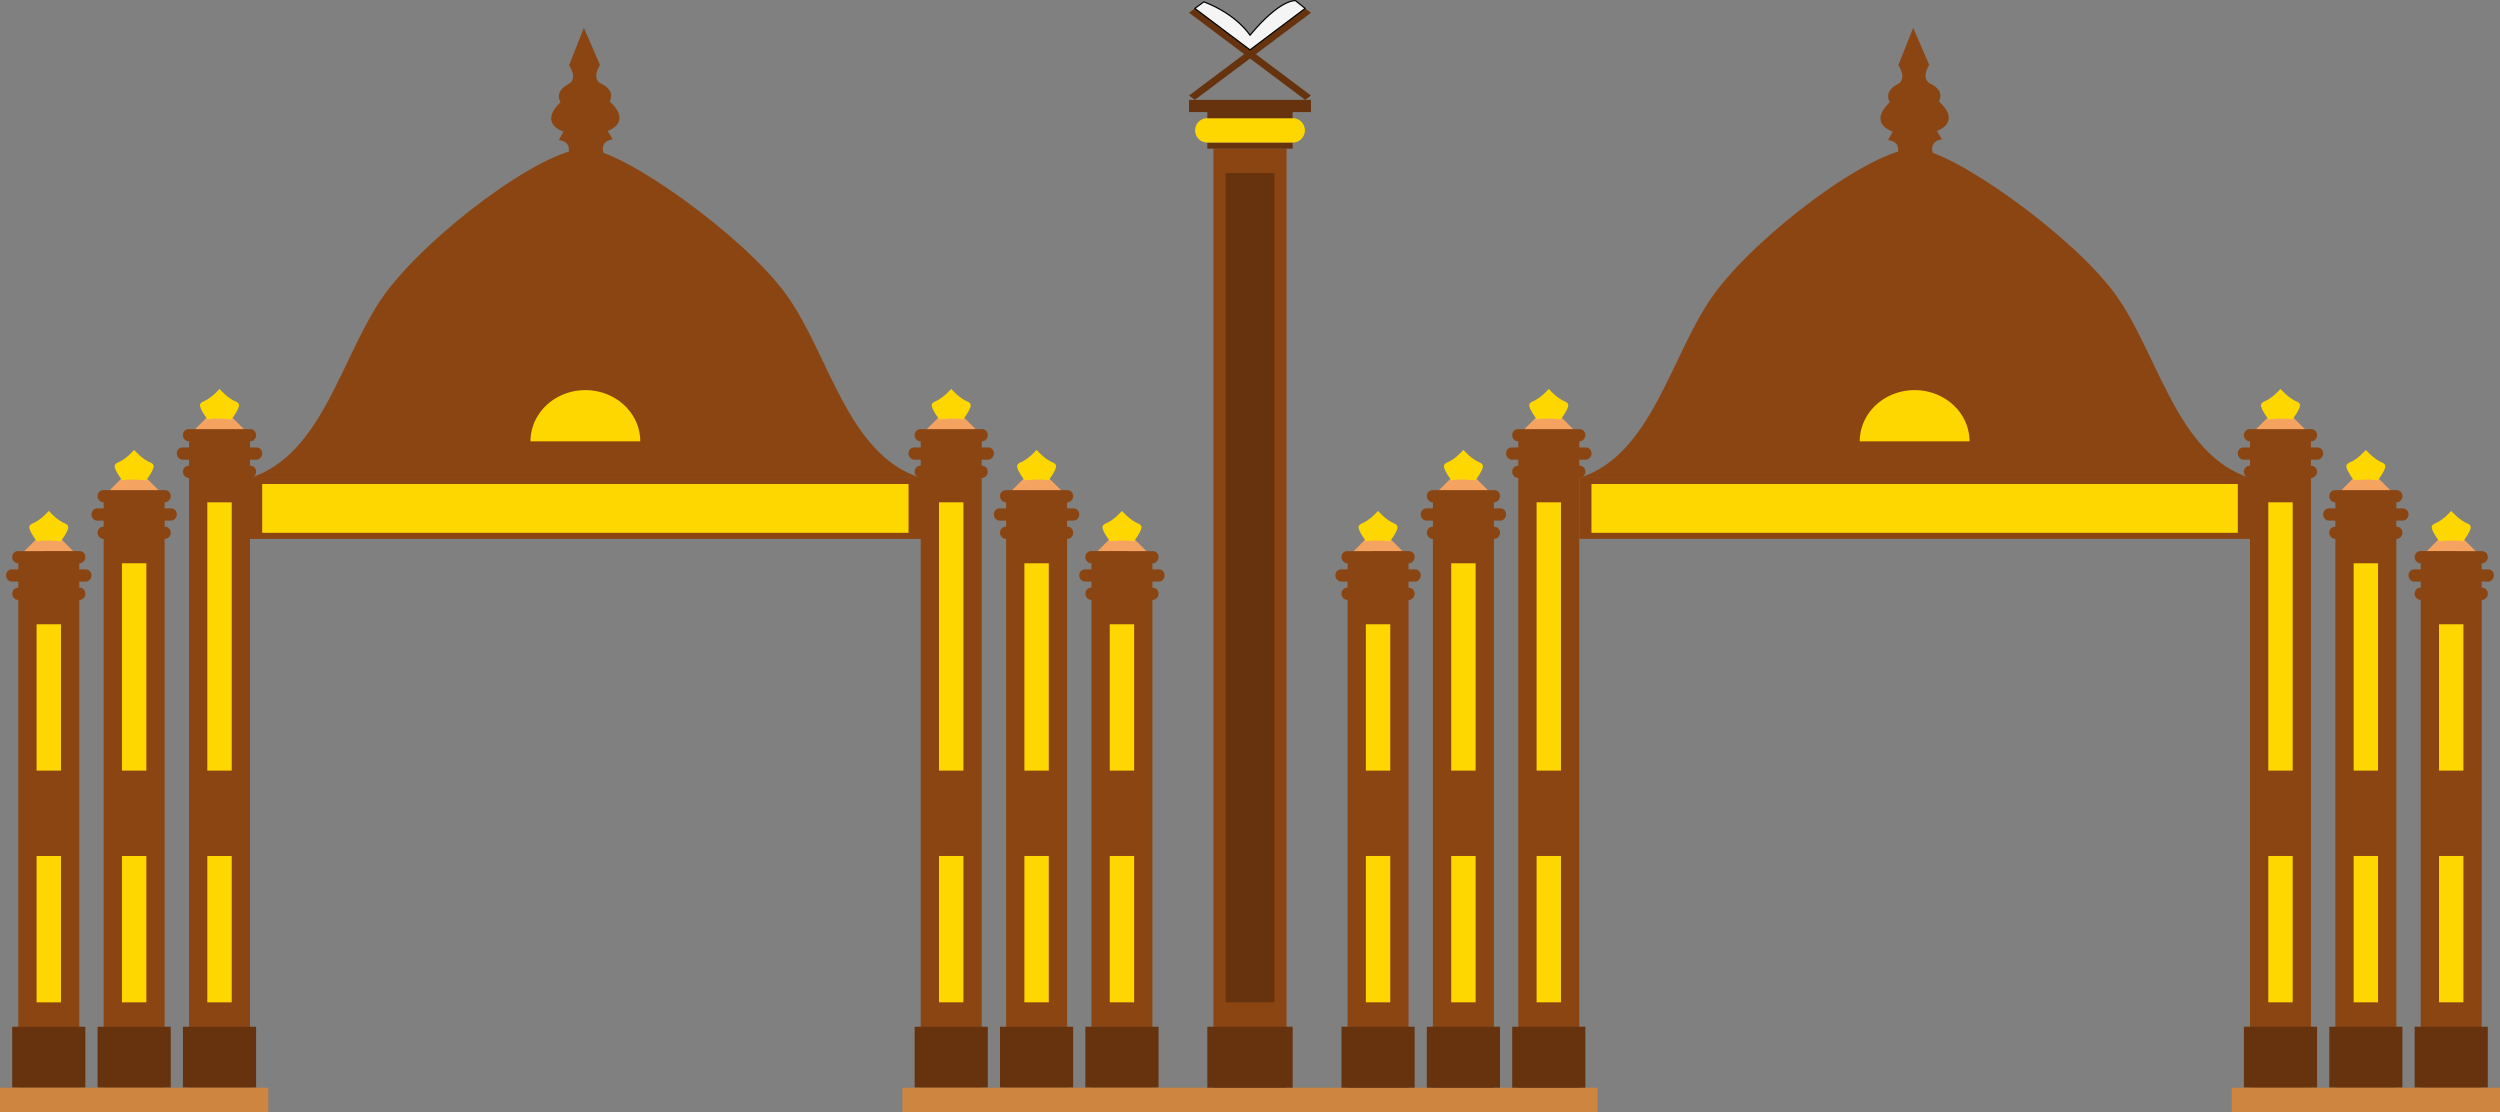 <svg xmlns="http://www.w3.org/2000/svg" width="2186.667" height="972.695" viewBox="0 0 2050 911.902"><rect x="0" y="0" width="2050" height="911.902" fill="#808080" stroke="none"/><path d="M15 491.902h50v400H15zM85 441.902h50v450H85zM155 391.902h50v500h-50zM755 391.902h50v500h-50zM825 441.902h50v450h-50zM895 491.902h50v400h-50zM205 441.902v-50h550v50z" fill="#8b4513"/><path fill="gold" d="M215 436.902v-40h530v40z"/><path d="M645 241.902c-34.925-48.634-135.232-120-165-120-35.72 0-130.075 71.366-165 120-34.925 48.634-49.935 131.06-110 150h550c-60.065-18.94-75.075-101.366-110-150z" fill="#8b4513" fill-rule="evenodd"/><path fill="#66330e" d="M10 841.902h60v50H10zM80 841.902h60v50H80zM150 841.902h60v50h-60zM750 841.902h60v50h-60zM820 841.902h60v50h-60zM890 841.902h60v50h-60z"/><path d="M435 361.902a45 42 0 0122.5-36.373 45 42 0 0145 0 45 42 0 0122.5 36.373h-45z" fill="gold"/><path fill="peru" d="M0 891.902h220v20H0zM740 891.902h570v20H740z"/><path fill="#8b4513" d="M15 456.902h50v35H15z"/><path d="M14.669 481.902c-1.642 0-3.232.955-4.053 2.462a5.123 5.123 0 000 4.87c.82 1.507 2.41 2.668 4.053 2.668H65.33c1.642 0 3.232-1.16 4.053-2.668a5.123 5.123 0 000-4.87c-.82-1.507-2.41-2.462-4.053-2.462zM9.53 466.902c-1.594 0-3.136.955-3.933 2.462a5.262 5.262 0 000 4.87c.797 1.507 2.34 2.668 3.932 2.668h60.942c1.593 0 3.135-1.16 3.932-2.668a5.262 5.262 0 000-4.87c-.797-1.507-2.34-2.462-3.932-2.462z" fill="#8b4513"/><path d="M65 456.902H15l25-25z" fill="#f4a460"/><path d="M14.669 451.902c-1.642 0-3.232.955-4.053 2.462a5.123 5.123 0 000 4.87c.82 1.507 2.41 2.668 4.053 2.668H65.33c1.642 0 3.232-1.16 4.053-2.668a5.123 5.123 0 000-4.87c-.82-1.507-2.41-2.462-4.053-2.462z" fill="#8b4513"/><path d="M49.776 443.902c5.375-7.087 5.866-9.967 5.866-9.967 1.447-3.221-1.956-4.51-1.956-4.51C46.451 426.633 40 418.902 40 418.902s-6.45 7.731-13.686 10.523c0 0-3.403 1.289-1.956 4.51 0 0 .491 2.88 5.866 9.967 6.747-1.529 19.552 0 19.552 0z" fill="gold" fill-rule="evenodd"/><path fill="#8b4513" d="M85 406.902h50v35H85z"/><path d="M84.669 431.902c-1.642 0-3.232.955-4.053 2.462a5.123 5.123 0 000 4.87c.82 1.507 2.41 2.668 4.053 2.668h50.662c1.642 0 3.232-1.16 4.053-2.668a5.123 5.123 0 000-4.87c-.82-1.507-2.41-2.462-4.053-2.462zM79.53 416.902c-1.594 0-3.136.955-3.933 2.462a5.262 5.262 0 000 4.87c.797 1.507 2.34 2.668 3.932 2.668h60.942c1.593 0 3.135-1.16 3.932-2.668a5.262 5.262 0 000-4.87c-.797-1.507-2.34-2.462-3.932-2.462z" fill="#8b4513"/><path d="M135 406.902H85l25-25z" fill="#f4a460"/><path d="M84.669 401.902c-1.642 0-3.232.955-4.053 2.462a5.123 5.123 0 000 4.87c.82 1.507 2.41 2.668 4.053 2.668h50.662c1.642 0 3.232-1.16 4.053-2.668a5.123 5.123 0 000-4.87c-.82-1.507-2.41-2.462-4.053-2.462z" fill="#8b4513"/><path d="M119.776 393.902c5.375-7.087 5.866-9.967 5.866-9.967 1.447-3.221-1.956-4.51-1.956-4.51-7.235-2.792-13.686-10.523-13.686-10.523s-6.45 7.731-13.686 10.523c0 0-3.403 1.289-1.956 4.51 0 0 .491 2.88 5.866 9.967 6.747-1.529 19.552 0 19.552 0z" fill="gold" fill-rule="evenodd"/><path fill="#8b4513" d="M155 356.902h50v35h-50z"/><path d="M154.669 381.902c-1.642 0-3.232.955-4.053 2.462a5.123 5.123 0 000 4.87c.82 1.507 2.41 2.668 4.053 2.668h50.662c1.642 0 3.232-1.16 4.053-2.668a5.123 5.123 0 000-4.87c-.82-1.507-2.41-2.462-4.053-2.462zM149.53 366.902c-1.594 0-3.136.955-3.933 2.462a5.262 5.262 0 000 4.87c.797 1.507 2.34 2.668 3.932 2.668h60.942c1.593 0 3.135-1.16 3.932-2.668a5.262 5.262 0 000-4.87c-.797-1.507-2.34-2.462-3.932-2.462z" fill="#8b4513"/><path d="M205 356.902h-50l25-25z" fill="#f4a460"/><path d="M154.669 351.902c-1.642 0-3.232.955-4.053 2.462a5.123 5.123 0 000 4.87c.82 1.507 2.41 2.668 4.053 2.668h50.662c1.642 0 3.232-1.16 4.053-2.668a5.123 5.123 0 000-4.87c-.82-1.507-2.41-2.462-4.053-2.462z" fill="#8b4513"/><path d="M189.776 343.902c5.375-7.086 5.866-9.967 5.866-9.967 1.447-3.221-1.956-4.51-1.956-4.51-7.235-2.792-13.686-10.523-13.686-10.523s-6.45 7.731-13.686 10.523c0 0-3.403 1.289-1.956 4.51 0 0 .491 2.88 5.866 9.967 6.747-1.529 19.552 0 19.552 0z" fill="gold" fill-rule="evenodd"/><path fill="#8b4513" d="M945 456.902h-50v35h50z"/><path d="M945.331 481.902c1.642 0 3.232.955 4.053 2.462a5.123 5.123 0 010 4.87c-.82 1.507-2.41 2.668-4.053 2.668H894.67c-1.642 0-3.232-1.16-4.053-2.668a5.123 5.123 0 010-4.87c.82-1.507 2.41-2.462 4.053-2.462zM950.47 466.902c1.594 0 3.136.955 3.933 2.462a5.262 5.262 0 010 4.87c-.797 1.507-2.34 2.668-3.932 2.668h-60.942c-1.593 0-3.135-1.16-3.932-2.668a5.262 5.262 0 010-4.87c.797-1.507 2.34-2.462 3.932-2.462z" fill="#8b4513"/><path d="M895 456.902h50l-25-25z" fill="#f4a460"/><path d="M945.331 451.902c1.642 0 3.232.955 4.053 2.462a5.123 5.123 0 010 4.87c-.82 1.507-2.41 2.668-4.053 2.668H894.67c-1.642 0-3.232-1.16-4.053-2.668a5.123 5.123 0 010-4.87c.82-1.507 2.41-2.462 4.053-2.462z" fill="#8b4513"/><path d="M910.224 443.902c-5.375-7.087-5.866-9.967-5.866-9.967-1.447-3.221 1.956-4.51 1.956-4.51 7.235-2.792 13.686-10.523 13.686-10.523s6.45 7.731 13.686 10.523c0 0 3.403 1.289 1.956 4.51 0 0-.491 2.88-5.866 9.967-6.747-1.529-19.552 0-19.552 0z" fill="gold" fill-rule="evenodd"/><path fill="#8b4513" d="M875 406.902h-50v35h50z"/><path d="M875.331 431.902c1.642 0 3.232.955 4.053 2.462a5.123 5.123 0 010 4.87c-.82 1.507-2.41 2.668-4.053 2.668H824.67c-1.642 0-3.232-1.16-4.053-2.668a5.123 5.123 0 010-4.87c.82-1.507 2.41-2.462 4.053-2.462zM880.47 416.902c1.594 0 3.136.955 3.933 2.462a5.262 5.262 0 010 4.87c-.797 1.507-2.34 2.668-3.932 2.668h-60.942c-1.593 0-3.135-1.16-3.932-2.668a5.262 5.262 0 010-4.87c.797-1.507 2.34-2.462 3.932-2.462z" fill="#8b4513"/><path d="M825 406.902h50l-25-25z" fill="#f4a460"/><path d="M875.331 401.902c1.642 0 3.232.955 4.053 2.462a5.123 5.123 0 010 4.87c-.82 1.507-2.41 2.668-4.053 2.668H824.67c-1.642 0-3.232-1.16-4.053-2.668a5.123 5.123 0 010-4.87c.82-1.507 2.41-2.462 4.053-2.462z" fill="#8b4513"/><path d="M840.224 393.902c-5.375-7.087-5.866-9.967-5.866-9.967-1.447-3.221 1.956-4.51 1.956-4.51 7.235-2.792 13.686-10.523 13.686-10.523s6.45 7.731 13.686 10.523c0 0 3.403 1.289 1.956 4.51 0 0-.491 2.88-5.866 9.967-6.747-1.529-19.552 0-19.552 0z" fill="gold" fill-rule="evenodd"/><path fill="#8b4513" d="M805 356.902h-50v35h50z"/><path d="M805.331 381.902c1.642 0 3.232.955 4.053 2.462a5.123 5.123 0 010 4.87c-.82 1.507-2.41 2.668-4.053 2.668H754.67c-1.642 0-3.232-1.16-4.053-2.668a5.123 5.123 0 010-4.87c.82-1.507 2.41-2.462 4.053-2.462zM810.47 366.902c1.594 0 3.136.955 3.933 2.462a5.262 5.262 0 010 4.87c-.797 1.507-2.34 2.668-3.932 2.668h-60.942c-1.593 0-3.135-1.16-3.932-2.668a5.262 5.262 0 010-4.87c.797-1.507 2.34-2.462 3.932-2.462z" fill="#8b4513"/><path d="M755 356.902h50l-25-25z" fill="#f4a460"/><path d="M805.331 351.902c1.642 0 3.232.955 4.053 2.462a5.123 5.123 0 010 4.87c-.82 1.507-2.41 2.668-4.053 2.668H754.67c-1.642 0-3.232-1.16-4.053-2.668a5.123 5.123 0 010-4.87c.82-1.507 2.41-2.462 4.053-2.462z" fill="#8b4513"/><path d="M770.224 343.902c-5.375-7.086-5.866-9.967-5.866-9.967-1.447-3.221 1.956-4.51 1.956-4.51 7.235-2.792 13.686-10.523 13.686-10.523s6.45 7.731 13.686 10.523c0 0 3.403 1.289 1.956 4.51 0 0-.491 2.88-5.866 9.967-6.747-1.529-19.552 0-19.552 0z" fill="gold" fill-rule="evenodd"/><path d="M464.927 128.832s6.46-12.15-6.7-13.986l3.839-6.956s-20.94-6.068-2.416-24.232c0 0-5.915-8.288 6.69-14.82 0 0 7.91-3.415.276-15.291l12.17-30.715 13.171 30.391c-7.24 12.119.778 15.274.778 15.274 12.812 6.118 7.172 14.594 7.172 14.594 19.11 17.55-1.62 24.298-1.62 24.298l4.065 6.827c-13.092 2.265-6.237 14.197-6.237 14.197s-18.093-2-31.188.419z" fill="#8b4513" fill-rule="evenodd"/><path d="M995 121.902h60v770h-60zM1295 391.902h-50v500h50zM1225 441.902h-50v450h50zM1155 491.902h-50v400h50z" fill="#8b4513"/><path fill="#66330e" d="M1300 841.902h-60v50h60zM1230 841.902h-60v50h60zM1160 841.902h-60v50h60z"/><path fill="#8b4513" d="M1105 456.902h50v35h-50z"/><path d="M1104.669 481.902c-1.642 0-3.232.955-4.053 2.462a5.123 5.123 0 000 4.87c.82 1.507 2.41 2.668 4.053 2.668h50.662c1.642 0 3.232-1.16 4.053-2.668a5.123 5.123 0 000-4.87c-.82-1.507-2.41-2.462-4.053-2.462zM1099.53 466.902c-1.594 0-3.136.955-3.933 2.462a5.262 5.262 0 000 4.87c.797 1.507 2.34 2.668 3.932 2.668h60.942c1.593 0 3.135-1.16 3.932-2.668a5.262 5.262 0 000-4.87c-.797-1.507-2.34-2.462-3.932-2.462z" fill="#8b4513"/><path d="M1155 456.902h-50l25-25z" fill="#f4a460"/><path d="M1104.669 451.902c-1.642 0-3.232.955-4.053 2.462a5.123 5.123 0 000 4.87c.82 1.507 2.41 2.668 4.053 2.668h50.662c1.642 0 3.232-1.16 4.053-2.668a5.123 5.123 0 000-4.87c-.82-1.507-2.41-2.462-4.053-2.462z" fill="#8b4513"/><path d="M1139.776 443.902c5.375-7.087 5.866-9.967 5.866-9.967 1.447-3.221-1.956-4.51-1.956-4.51-7.235-2.792-13.686-10.523-13.686-10.523s-6.45 7.731-13.686 10.523c0 0-3.403 1.289-1.956 4.51 0 0 .491 2.88 5.866 9.967 6.747-1.529 19.552 0 19.552 0z" fill="gold" fill-rule="evenodd"/><g><path fill="#8b4513" d="M1175 406.902h50v35h-50z"/><path d="M1174.669 431.902c-1.642 0-3.232.955-4.053 2.462a5.123 5.123 0 000 4.87c.82 1.507 2.41 2.668 4.053 2.668h50.662c1.642 0 3.232-1.16 4.053-2.668a5.123 5.123 0 000-4.87c-.82-1.507-2.41-2.462-4.053-2.462zM1169.53 416.902c-1.594 0-3.136.955-3.933 2.462a5.262 5.262 0 000 4.87c.797 1.507 2.34 2.668 3.932 2.668h60.942c1.593 0 3.135-1.16 3.932-2.668a5.262 5.262 0 000-4.87c-.797-1.507-2.34-2.462-3.932-2.462z" fill="#8b4513"/><path d="M1225 406.902h-50l25-25z" fill="#f4a460"/><path d="M1174.669 401.902c-1.642 0-3.232.955-4.053 2.462a5.123 5.123 0 000 4.87c.82 1.507 2.41 2.668 4.053 2.668h50.662c1.642 0 3.232-1.16 4.053-2.668a5.123 5.123 0 000-4.87c-.82-1.507-2.41-2.462-4.053-2.462z" fill="#8b4513"/><path d="M1209.776 393.902c5.375-7.087 5.866-9.967 5.866-9.967 1.447-3.221-1.956-4.51-1.956-4.51-7.235-2.792-13.686-10.523-13.686-10.523s-6.45 7.731-13.686 10.523c0 0-3.403 1.289-1.956 4.51 0 0 .491 2.88 5.866 9.967 6.747-1.529 19.552 0 19.552 0z" fill="gold" fill-rule="evenodd"/></g><g><path fill="#8b4513" d="M1245 356.902h50v35h-50z"/><path d="M1244.669 381.902c-1.642 0-3.232.955-4.053 2.462a5.123 5.123 0 000 4.87c.82 1.507 2.41 2.668 4.053 2.668h50.662c1.642 0 3.232-1.16 4.053-2.668a5.123 5.123 0 000-4.87c-.82-1.507-2.41-2.462-4.053-2.462zM1239.53 366.902c-1.594 0-3.136.955-3.933 2.462a5.262 5.262 0 000 4.87c.797 1.507 2.339 2.668 3.932 2.668h60.942c1.593 0 3.135-1.16 3.932-2.668a5.262 5.262 0 000-4.87c-.797-1.507-2.34-2.462-3.932-2.462z" fill="#8b4513"/><path d="M1295 356.902h-50l25-25z" fill="#f4a460"/><path d="M1244.669 351.902c-1.642 0-3.232.955-4.053 2.462a5.123 5.123 0 000 4.87c.82 1.507 2.41 2.668 4.053 2.668h50.662c1.642 0 3.232-1.16 4.053-2.668a5.123 5.123 0 000-4.87c-.82-1.507-2.41-2.462-4.053-2.462z" fill="#8b4513"/><path d="M1279.776 343.902c5.375-7.086 5.866-9.967 5.866-9.967 1.447-3.221-1.956-4.51-1.956-4.51-7.235-2.792-13.686-10.523-13.686-10.523s-6.45 7.731-13.686 10.523c0 0-3.403 1.289-1.956 4.51 0 0 .491 2.88 5.866 9.967 6.747-1.529 19.552 0 19.552 0z" fill="gold" fill-rule="evenodd"/></g><path fill="#66330e" d="M1060 841.902h-70v50h70z"/><path d="M1295 441.902v-50h550v50z" fill="#8b4513"/><path fill="gold" d="M1305 436.902v-40h530v40z"/><path d="M1735 241.902c-34.925-48.634-135.232-120-165-120-35.72 0-130.075 71.366-165 120-34.925 48.634-49.935 131.06-110 150h550c-60.065-18.94-75.075-101.366-110-150z" fill="#8b4513" fill-rule="evenodd"/><path d="M1525 361.902a45 42 0 0122.5-36.373 45 42 0 0145 0 45 42 0 0122.5 36.373h-45z" fill="gold"/><path d="M1554.927 128.832s6.46-12.15-6.7-13.986l3.839-6.956s-20.94-6.068-2.416-24.232c0 0-5.915-8.288 6.69-14.82 0 0 7.91-3.415.276-15.291l12.17-30.715 13.171 30.391c-7.24 12.119.778 15.274.778 15.274 12.812 6.118 7.173 14.594 7.173 14.594 19.109 17.55-1.62 24.298-1.62 24.298l4.064 6.827c-13.092 2.265-6.237 14.197-6.237 14.197s-18.093-2-31.188.419z" fill="#8b4513" fill-rule="evenodd"/><path d="M2035 491.902h-50v400h50zM1965 441.902h-50v450h50zM1895 391.902h-50v500h50z" fill="#8b4513"/><path fill="#66330e" d="M2040 841.902h-60v50h60zM1970 841.902h-60v50h60zM1900 841.902h-60v50h60z"/><path fill="peru" d="M2050 891.902h-220v20h220z"/><g><path fill="#8b4513" d="M2035 456.902h-50v35h50z"/><path d="M2035.331 481.902c1.642 0 3.232.955 4.053 2.462a5.123 5.123 0 010 4.87c-.82 1.507-2.41 2.668-4.053 2.668h-50.662c-1.642 0-3.232-1.16-4.053-2.668a5.123 5.123 0 010-4.87c.82-1.507 2.41-2.462 4.053-2.462zM2040.47 466.902c1.594 0 3.136.955 3.933 2.462a5.262 5.262 0 010 4.87c-.797 1.507-2.34 2.668-3.932 2.668h-60.942c-1.593 0-3.135-1.16-3.932-2.668a5.262 5.262 0 010-4.87c.797-1.507 2.34-2.462 3.932-2.462z" fill="#8b4513"/><path d="M1985 456.902h50l-25-25z" fill="#f4a460"/><path d="M2035.331 451.902c1.642 0 3.232.955 4.053 2.462a5.123 5.123 0 010 4.87c-.82 1.507-2.41 2.668-4.053 2.668h-50.662c-1.642 0-3.232-1.16-4.053-2.668a5.123 5.123 0 010-4.87c.82-1.507 2.41-2.462 4.053-2.462z" fill="#8b4513"/><path d="M2000.224 443.902c-5.375-7.087-5.866-9.967-5.866-9.967-1.447-3.221 1.956-4.51 1.956-4.51 7.235-2.792 13.686-10.523 13.686-10.523s6.45 7.731 13.686 10.523c0 0 3.403 1.289 1.956 4.51 0 0-.491 2.88-5.866 9.967-6.747-1.529-19.552 0-19.552 0z" fill="gold" fill-rule="evenodd"/></g><g><path fill="#8b4513" d="M1965 406.902h-50v35h50z"/><path d="M1965.331 431.902c1.642 0 3.232.955 4.053 2.462a5.123 5.123 0 010 4.87c-.82 1.507-2.41 2.668-4.053 2.668h-50.662c-1.642 0-3.232-1.16-4.053-2.668a5.123 5.123 0 010-4.87c.82-1.507 2.41-2.462 4.053-2.462zM1970.47 416.902c1.594 0 3.136.955 3.933 2.462a5.262 5.262 0 010 4.87c-.797 1.507-2.34 2.668-3.932 2.668h-60.942c-1.593 0-3.135-1.16-3.932-2.668a5.262 5.262 0 010-4.87c.797-1.507 2.34-2.462 3.932-2.462z" fill="#8b4513"/><path d="M1915 406.902h50l-25-25z" fill="#f4a460"/><path d="M1965.331 401.902c1.642 0 3.232.955 4.053 2.462a5.123 5.123 0 010 4.87c-.82 1.507-2.41 2.668-4.053 2.668h-50.662c-1.642 0-3.232-1.16-4.053-2.668a5.123 5.123 0 010-4.87c.82-1.507 2.41-2.462 4.053-2.462z" fill="#8b4513"/><path d="M1930.224 393.902c-5.375-7.087-5.866-9.967-5.866-9.967-1.447-3.221 1.956-4.51 1.956-4.51 7.235-2.792 13.686-10.523 13.686-10.523s6.45 7.731 13.686 10.523c0 0 3.403 1.289 1.956 4.51 0 0-.491 2.88-5.866 9.967-6.747-1.529-19.552 0-19.552 0z" fill="gold" fill-rule="evenodd"/></g><g><path fill="#8b4513" d="M1895 356.902h-50v35h50z"/><path d="M1895.331 381.902c1.642 0 3.232.955 4.053 2.462a5.123 5.123 0 010 4.87c-.82 1.507-2.41 2.668-4.053 2.668h-50.662c-1.642 0-3.232-1.16-4.053-2.668a5.123 5.123 0 010-4.87c.82-1.507 2.41-2.462 4.053-2.462zM1900.47 366.902c1.594 0 3.136.955 3.933 2.462a5.262 5.262 0 010 4.87c-.797 1.507-2.339 2.668-3.932 2.668h-60.942c-1.593 0-3.135-1.16-3.932-2.668a5.262 5.262 0 010-4.87c.797-1.507 2.34-2.462 3.932-2.462z" fill="#8b4513"/><path d="M1845 356.902h50l-25-25z" fill="#f4a460"/><path d="M1895.331 351.902c1.642 0 3.232.955 4.053 2.462a5.123 5.123 0 010 4.87c-.82 1.507-2.41 2.668-4.053 2.668h-50.662c-1.642 0-3.232-1.16-4.053-2.668a5.123 5.123 0 010-4.87c.82-1.507 2.41-2.462 4.053-2.462z" fill="#8b4513"/><path d="M1860.224 343.902c-5.375-7.086-5.866-9.967-5.866-9.967-1.447-3.221 1.956-4.51 1.956-4.51 7.235-2.792 13.686-10.523 13.686-10.523s6.45 7.731 13.686 10.523c0 0 3.403 1.289 1.956 4.51 0 0-.491 2.88-5.866 9.967-6.747-1.529-19.552 0-19.552 0z" fill="gold" fill-rule="evenodd"/></g><path d="M1060 116.902h-70v5h70z" fill="#66330e"/><path d="M1060 96.902a10 10 0 110 20h-70a10 10 0 110-20z" fill="gold"/><path d="M1060 91.902h-70v5h70zM1075 81.902H975v10h100zM1075 78.33L979.762 6.903 975 10.473l95.238 71.429z" fill="#66330e"/><path d="M975 78.33l95.238-71.428 4.762 3.571-95.238 71.429z" fill="#66330e"/><path d="M1070.238 6.902l-45.238 34-45.238-34 7.433-5.41h0c27.388 10.515 37.805 27.41 37.805 27.41C1049.943-1.176 1062.267.514 1062.267.514z" fill="#f5f5f5" stroke="#000" stroke-linecap="round" stroke-linejoin="round"/><g fill="gold"><path d="M30 701.902h20v120H30zM30 511.902h20v120H30zM100 701.902h20v120h-20zM100 461.902h20v170h-20zM170 701.902h20v120h-20zM170 411.902h20v220h-20z"/></g><g fill="gold"><path d="M930 701.902h-20v120h20zM930 511.902h-20v120h20zM860 701.902h-20v120h20zM860 461.902h-20v170h20zM790 701.902h-20v120h20zM790 411.902h-20v220h20z"/></g><g fill="gold"><path d="M1120 701.902h20v120h-20zM1120 511.902h20v120h-20zM1190 701.902h20v120h-20zM1190 461.902h20v170h-20zM1260 701.902h20v120h-20zM1260 411.902h20v220h-20z"/></g><g fill="gold"><path d="M2020 701.902h-20v120h20zM2020 511.902h-20v120h20zM1950 701.902h-20v120h20zM1950 461.902h-20v170h20zM1880 701.902h-20v120h20zM1880 411.902h-20v220h20z"/></g><path d="M1005 141.902h40v680h-40z" fill="#66330e"/></svg>